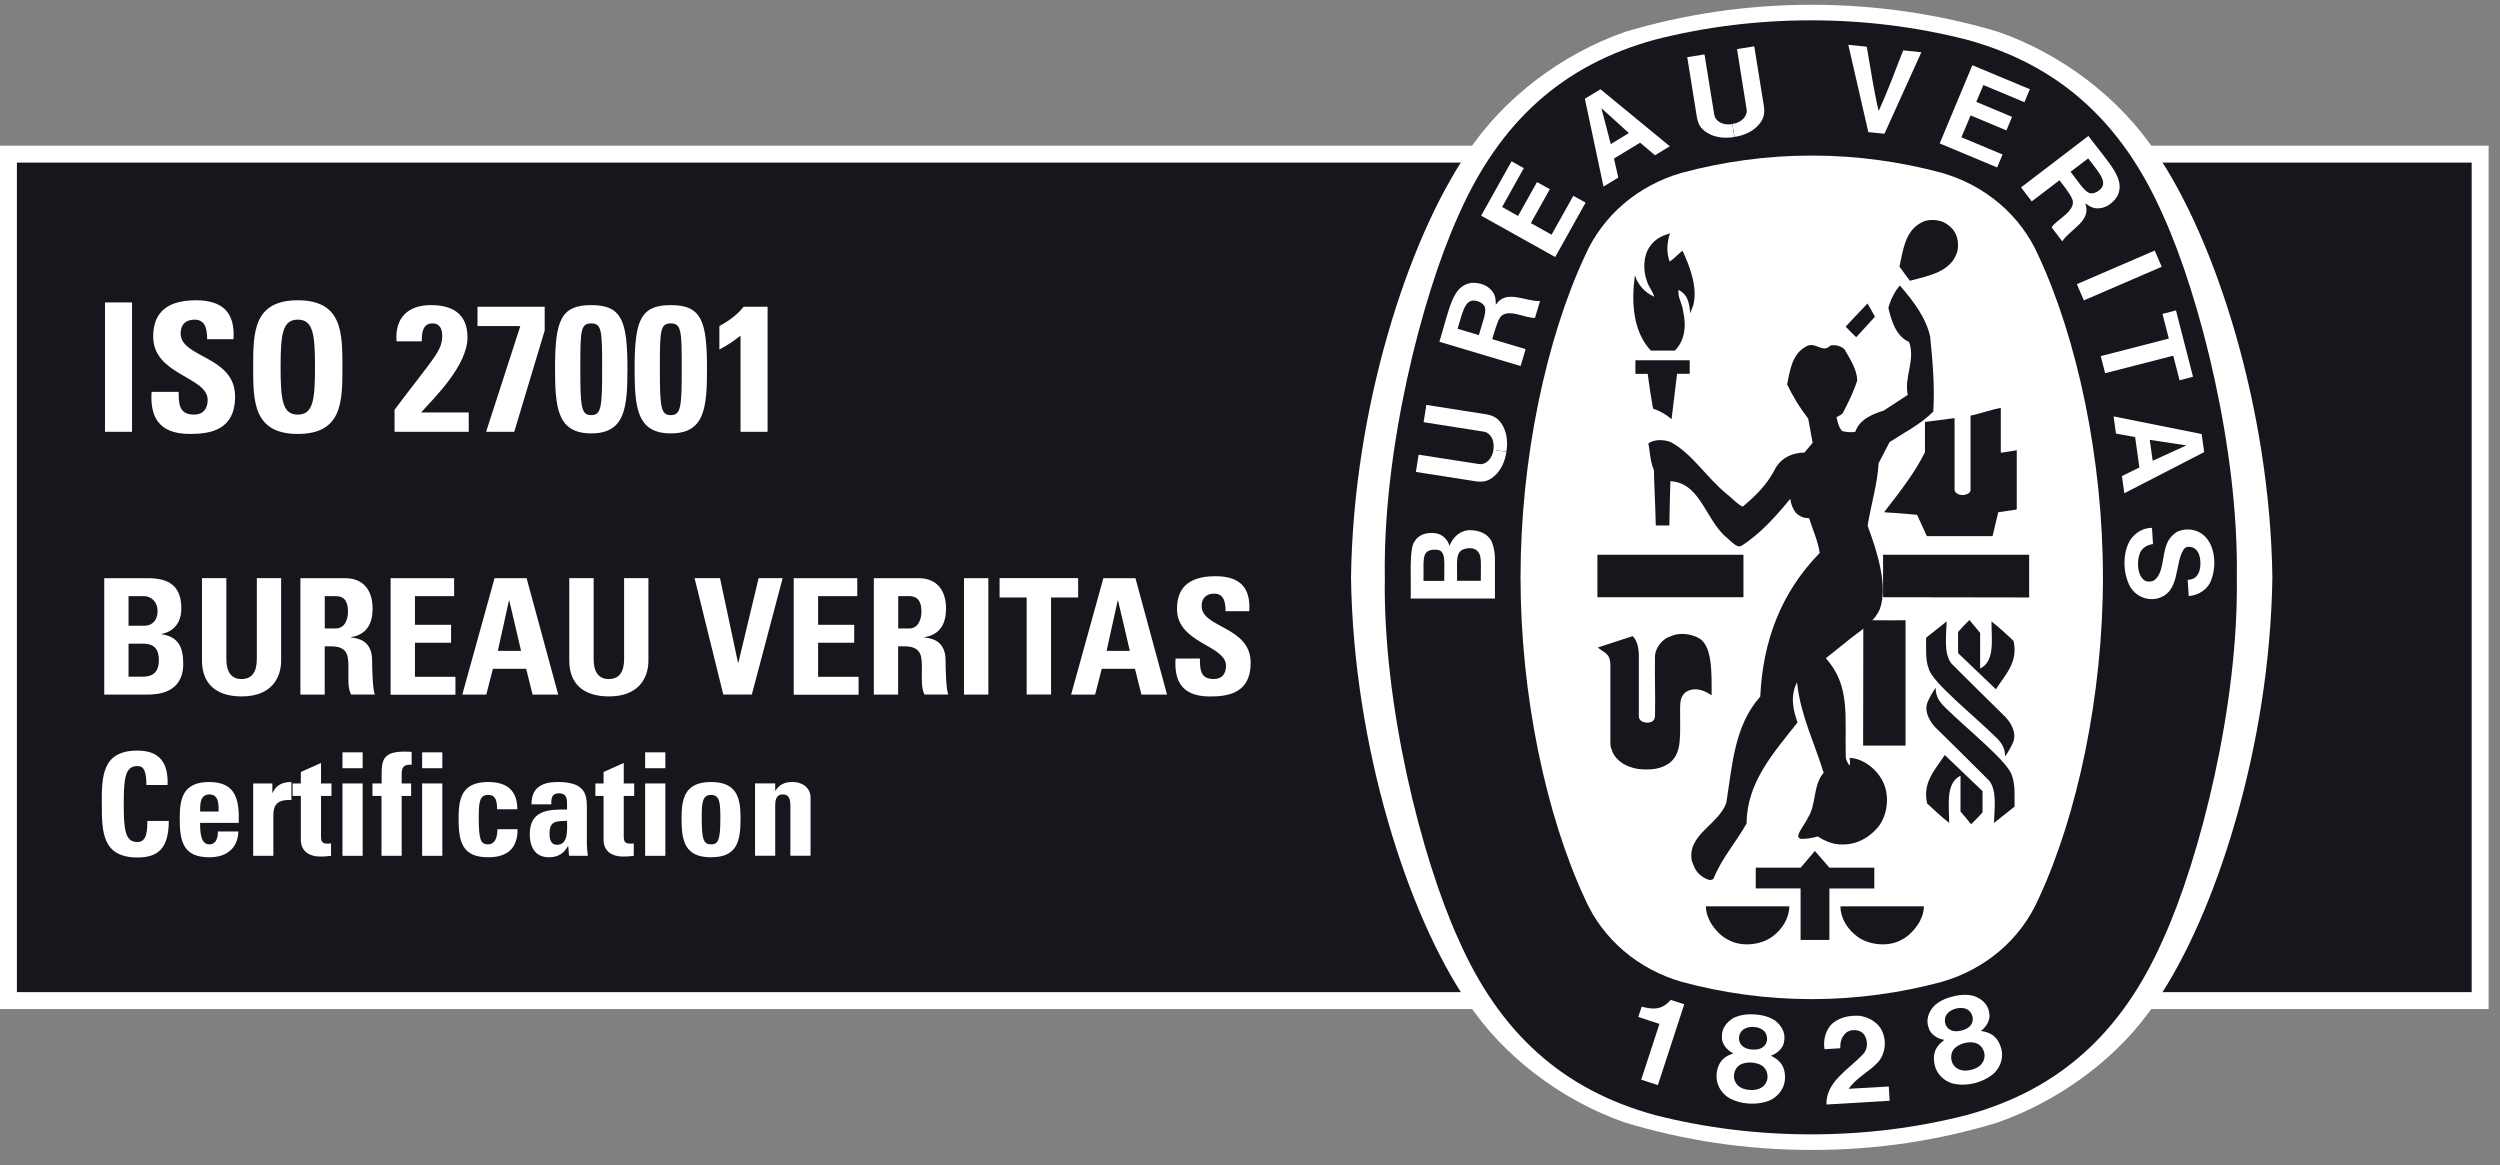 <svg width="118" height="55" viewBox="0 0 118 55" fill="none" xmlns="http://www.w3.org/2000/svg">
<rect x="0" y="0" width="118" height="55" fill="#808080" stroke="none"/>
<g clip-path="url(#clip0_379_1444)">
<path d="M117.066 7.275H0.4V47.228H117.066V7.275Z" fill="#16161D"/>
<path d="M117.463 47.629H0V6.875H117.463V47.629ZM0.798 46.828H116.663V7.676H0.798V46.831V46.828Z" fill="white"/>
<path d="M4.955 20.381V14.275H6.232V20.381H4.955Z" fill="white"/>
<path d="M8.965 20.482C7.384 20.482 7.088 19.552 7.155 18.495H8.432C8.432 19.078 8.458 19.569 9.16 19.569C9.591 19.569 9.802 19.29 9.802 18.875C9.802 17.776 7.231 17.708 7.231 15.89C7.231 14.934 7.688 14.173 9.244 14.173C10.487 14.173 11.105 14.732 11.02 16.009H9.777C9.777 15.552 9.701 15.087 9.185 15.087C8.771 15.087 8.525 15.315 8.525 15.738C8.525 16.896 11.096 16.795 11.096 18.715C11.096 20.296 9.938 20.482 8.965 20.482Z" fill="white"/>
<path d="M11.95 17.328C11.95 15.713 11.95 14.173 14.056 14.173C16.162 14.173 16.162 15.713 16.162 17.328C16.162 18.943 16.162 20.482 14.056 20.482C11.95 20.482 11.95 18.926 11.95 17.328ZM14.868 17.328C14.868 15.763 14.775 15.087 14.056 15.087C13.337 15.087 13.244 15.763 13.244 17.328C13.244 18.892 13.337 19.569 14.056 19.569C14.775 19.569 14.868 18.892 14.868 17.328Z" fill="white"/>
<path d="M18.623 20.38V19.34C20.484 16.862 20.873 16.575 20.873 15.839C20.873 15.543 20.763 15.264 20.424 15.264C19.934 15.264 19.909 15.729 19.909 16.11H18.716C18.631 15.01 19.249 14.401 20.34 14.401C21.363 14.401 22.065 14.816 22.065 15.924C22.065 17.251 20.517 18.757 19.875 19.467H22.124V20.38H18.623Z" fill="white"/>
<path d="M25.709 15.603L24.272 20.381H22.944L24.559 15.391H22.538V14.478H25.709V15.603Z" fill="white"/>
<path d="M29.615 17.412C29.615 19.264 29.496 20.456 27.907 20.456C26.317 20.456 26.198 19.264 26.198 17.412C26.198 15.154 26.452 14.401 27.907 14.401C29.361 14.401 29.615 15.154 29.615 17.412ZM27.391 17.429C27.391 19.213 27.433 19.594 27.907 19.594C28.38 19.594 28.422 19.213 28.422 17.429C28.422 15.645 28.414 15.264 27.907 15.264C27.399 15.264 27.391 15.611 27.391 17.429Z" fill="white"/>
<path d="M33.371 17.412C33.371 19.264 33.252 20.456 31.662 20.456C30.073 20.456 29.954 19.264 29.954 17.412C29.954 15.154 30.208 14.401 31.662 14.401C33.117 14.401 33.371 15.154 33.371 17.412ZM31.146 17.429C31.146 19.213 31.189 19.594 31.662 19.594C32.136 19.594 32.178 19.213 32.178 17.429C32.178 15.645 32.17 15.264 31.662 15.264C31.155 15.264 31.146 15.611 31.146 17.429Z" fill="white"/>
<path d="M33.955 15.391C34.378 15.155 34.792 14.876 35.097 14.478H36.23V20.381H34.953V15.84C34.648 16.093 34.302 16.313 33.955 16.499V15.391Z" fill="white"/>
<path d="M4.92 32.784V27.29H6.961C7.835 27.29 8.559 27.541 8.559 28.714C8.559 29.345 8.246 29.802 7.623 29.923V29.937C8.438 30.053 8.649 30.577 8.649 31.33C8.649 32.722 7.44 32.784 6.952 32.784H4.92ZM6.067 29.534H6.837C7.088 29.534 7.437 29.368 7.437 28.835C7.437 28.432 7.164 28.136 6.775 28.136H6.067V29.537V29.534ZM6.067 31.939H6.707C6.95 31.939 7.499 31.93 7.499 31.163C7.499 30.676 7.316 30.38 6.738 30.38H6.067V31.941V31.939Z" fill="white"/>
<path d="M13.269 27.287V31.183C13.269 32.006 12.804 32.871 11.406 32.871C10.143 32.871 9.534 32.218 9.534 31.183V27.287H10.684V31.107C10.684 31.783 10.975 32.051 11.392 32.051C11.894 32.051 12.122 31.716 12.122 31.107V27.287H13.272H13.269Z" fill="white"/>
<path d="M15.329 32.784H14.179V27.29H16.301C17.085 27.29 17.587 27.792 17.587 28.728C17.587 29.427 17.313 29.954 16.566 30.075V30.089C16.817 30.12 17.564 30.18 17.564 31.169C17.564 31.518 17.587 32.553 17.694 32.781H16.566C16.414 32.446 16.445 32.074 16.445 31.716C16.445 31.062 16.507 30.506 15.622 30.506H15.326V32.781L15.329 32.784ZM15.329 29.664H15.839C16.296 29.664 16.425 29.207 16.425 28.857C16.425 28.333 16.206 28.136 15.839 28.136H15.329V29.666V29.664Z" fill="white"/>
<path d="M18.436 32.784V27.29H21.435V28.136H19.586V29.492H21.291V30.337H19.586V31.944H21.497V32.79H18.438L18.436 32.784Z" fill="white"/>
<path d="M21.82 32.784L23.343 27.29H24.856L26.348 32.784H25.138L24.834 31.566H23.266L22.953 32.784H21.82ZM24.036 28.347H24.022L23.498 30.721H24.594L24.039 28.347H24.036Z" fill="white"/>
<path d="M30.605 27.287V31.183C30.605 32.006 30.14 32.871 28.742 32.871C27.479 32.871 26.87 32.218 26.87 31.183V27.287H28.02V31.107C28.02 31.783 28.311 32.051 28.728 32.051C29.23 32.051 29.458 31.716 29.458 31.107V27.287H30.608H30.605Z" fill="white"/>
<path d="M32.789 27.287H33.984L34.835 31.284H34.849L35.808 27.287H36.941L35.487 32.781H34.139L32.783 27.287H32.789Z" fill="white"/>
<path d="M37.464 32.784V27.29H40.463V28.136H38.614V29.492H40.319V30.337H38.614V31.944H40.525V32.79H37.467L37.464 32.784Z" fill="white"/>
<path d="M42.395 32.784H41.245V27.29H43.368C44.151 27.29 44.653 27.792 44.653 28.728C44.653 29.427 44.38 29.954 43.633 30.075V30.089C43.884 30.12 44.631 30.18 44.631 31.169C44.631 31.518 44.653 32.553 44.76 32.781H43.633C43.481 32.446 43.512 32.074 43.512 31.716C43.512 31.062 43.574 30.506 42.688 30.506H42.392V32.781L42.395 32.784ZM42.395 29.664H42.906C43.362 29.664 43.492 29.207 43.492 28.857C43.492 28.333 43.272 28.136 42.906 28.136H42.395V29.666V29.664Z" fill="white"/>
<path d="M45.5 32.784V27.29H46.65V32.784H45.5Z" fill="white"/>
<path d="M50.889 27.287V28.201H49.61V32.781H48.459V28.201H47.18V27.287H50.887H50.889Z" fill="white"/>
<path d="M50.557 32.784L52.079 27.29H53.593L55.084 32.784H53.875L53.57 31.566H52.003L51.69 32.784H50.557ZM52.77 28.347H52.755L52.231 30.721H53.328L52.772 28.347H52.77Z" fill="white"/>
<path d="M57.115 32.874C55.692 32.874 55.427 32.037 55.486 31.084H56.636C56.636 31.608 56.659 32.051 57.29 32.051C57.679 32.051 57.868 31.8 57.868 31.428C57.868 30.439 55.554 30.377 55.554 28.742C55.554 27.882 55.965 27.197 57.366 27.197C58.486 27.197 59.041 27.699 58.965 28.849H57.846C57.846 28.437 57.778 28.02 57.313 28.02C56.941 28.02 56.718 28.226 56.718 28.606C56.718 29.649 59.032 29.556 59.032 31.284C59.032 32.708 57.989 32.874 57.115 32.874Z" fill="white"/>
<path d="M4.804 37.951C4.804 36.66 4.804 35.428 6.489 35.428C7.532 35.428 7.95 36.003 7.91 37.051H6.909C6.909 36.403 6.794 36.158 6.489 36.158C5.914 36.158 5.841 36.699 5.841 37.951C5.841 39.202 5.914 39.744 6.489 39.744C6.963 39.744 6.943 39.135 6.957 38.748H7.967C7.967 40.054 7.445 40.474 6.492 40.474C4.807 40.474 4.807 39.228 4.807 37.951H4.804Z" fill="white"/>
<path d="M9.445 38.839C9.445 39.245 9.459 39.854 9.879 39.854C10.217 39.854 10.285 39.53 10.285 39.245H11.252C11.238 39.617 11.116 39.922 10.885 40.13C10.662 40.339 10.324 40.463 9.876 40.463C8.644 40.463 8.483 39.713 8.483 38.642C8.483 37.709 8.619 36.911 9.876 36.911C11.133 36.911 11.302 37.743 11.268 38.839H9.442H9.445ZM10.319 38.304C10.319 37.971 10.333 37.498 9.879 37.498C9.425 37.498 9.445 38.011 9.445 38.304H10.319Z" fill="white"/>
<path d="M12.855 36.979V37.419H12.869C13.044 37.027 13.371 36.911 13.754 36.911V37.763C12.914 37.709 12.903 38.197 12.903 38.535V40.395H11.95V36.979H12.858H12.855Z" fill="white"/>
<path d="M13.812 36.979H14.199V36.437L15.152 36.012V36.979H15.645V37.568H15.152V39.395C15.152 39.651 15.146 39.82 15.456 39.82C15.518 39.82 15.577 39.82 15.625 39.806V40.395C15.495 40.409 15.36 40.429 15.132 40.429C14.306 40.429 14.199 39.882 14.199 39.671V37.568H13.812V36.979Z" fill="white"/>
<path d="M17.118 35.51V36.26H16.165V35.51H17.118ZM17.118 40.395H16.165V36.978H17.118V40.395Z" fill="white"/>
<path d="M19.427 36.099C19.041 36.07 18.959 36.22 18.959 36.566V36.978H19.405V37.567H18.959V40.395H18.007V37.567H17.581V36.978H18.015C18.009 35.997 17.928 35.476 19.092 35.476C19.208 35.476 19.315 35.481 19.43 35.49V36.099H19.427Z" fill="white"/>
<path d="M20.878 35.51V36.26H19.925V35.51H20.878ZM20.878 40.395H19.925V36.978H20.878V40.395Z" fill="white"/>
<path d="M23.463 38.197C23.463 37.689 23.333 37.52 23.037 37.52C22.631 37.52 22.597 37.878 22.597 38.588C22.597 39.631 22.685 39.854 23.037 39.854C23.336 39.854 23.477 39.584 23.477 39.138H24.43C24.43 40.066 23.928 40.463 23.037 40.463C21.805 40.463 21.645 39.713 21.645 38.642C21.645 37.709 21.78 36.911 23.037 36.911C23.917 36.911 24.418 37.303 24.418 38.197H23.466H23.463Z" fill="white"/>
<path d="M27.697 39.758C27.697 39.967 27.725 40.184 27.745 40.395H26.86L26.82 39.941H26.806C26.603 40.294 26.327 40.463 25.913 40.463C25.25 40.463 25.005 39.97 25.005 39.375C25.005 38.245 25.879 38.197 26.764 38.211V37.946C26.764 37.655 26.724 37.444 26.378 37.444C26.031 37.444 26.02 37.695 26.02 37.965H25.087C25.087 37.554 25.216 37.289 25.439 37.134C25.656 36.97 25.966 36.911 26.333 36.911C27.545 36.911 27.7 37.433 27.7 38.056V39.761L27.697 39.758ZM25.938 39.333C25.938 39.575 25.977 39.874 26.29 39.874C26.851 39.874 26.764 39.116 26.764 38.743C26.29 38.763 25.938 38.724 25.938 39.333Z" fill="white"/>
<path d="M28.102 36.979H28.488V36.437L29.441 36.012V36.979H29.934V37.568H29.441V39.395C29.441 39.651 29.435 39.82 29.745 39.82C29.807 39.82 29.866 39.82 29.914 39.806V40.395C29.785 40.409 29.649 40.429 29.421 40.429C28.595 40.429 28.488 39.882 28.488 39.671V37.568H28.102V36.979Z" fill="white"/>
<path d="M31.404 35.51V36.26H30.451V35.51H31.404ZM31.404 40.395H30.451V36.978H31.404V40.395Z" fill="white"/>
<path d="M32.169 38.642C32.169 37.709 32.304 36.911 33.562 36.911C34.819 36.911 34.954 37.709 34.954 38.642C34.954 39.71 34.791 40.463 33.562 40.463C32.332 40.463 32.169 39.713 32.169 38.642ZM34.001 38.588C34.001 37.878 33.967 37.52 33.562 37.52C33.156 37.52 33.122 37.878 33.122 38.588C33.122 39.631 33.209 39.854 33.562 39.854C33.914 39.854 34.001 39.631 34.001 38.588Z" fill="white"/>
<path d="M36.588 37.322H36.602C36.698 37.167 36.81 37.066 36.94 37.004C37.075 36.936 37.23 36.908 37.408 36.908C37.862 36.908 38.259 37.178 38.259 37.652V40.392H37.306V38.038C37.306 37.734 37.253 37.497 36.949 37.497C36.644 37.497 36.59 37.734 36.59 38.038V40.392H35.638V36.975H36.59V37.319L36.588 37.322Z" fill="white"/>
<path d="M85.51 54.276H85.575C88.617 54.276 91.484 53.831 94.255 52.993C97.234 51.956 100.062 49.878 101.767 47.291C104.586 43.169 107.143 35.2 107.256 27.262V27.239C107.143 19.304 104.586 11.335 101.767 7.21C100.059 4.623 97.299 2.542 94.32 1.505C91.548 0.67 88.555 0.225 85.51 0.225C82.466 0.225 79.472 0.67 76.704 1.505C73.724 2.542 70.962 4.623 69.256 7.21C66.437 11.335 63.88 19.304 63.768 27.239V27.262C63.877 35.197 66.437 43.169 69.256 47.291C70.964 49.878 73.724 51.95 76.704 52.985C79.472 53.822 82.404 54.276 85.448 54.276H85.513H85.51Z" fill="white"/>
<path d="M105.577 27.25C105.673 33.226 103.854 40.482 102.095 44.344C100.153 48.756 97.185 51.44 92.824 52.632C90.473 53.235 88.009 53.542 85.478 53.542C82.946 53.542 80.465 53.232 78.117 52.632C73.756 51.44 70.785 48.756 68.843 44.344C67.084 40.482 65.266 33.229 65.364 27.25C65.268 21.274 67.087 14.021 68.843 10.159C70.785 5.75 73.753 3.063 78.117 1.871C80.465 1.271 82.943 0.96 85.478 0.96C88.012 0.96 90.473 1.271 92.824 1.871C97.185 3.063 100.156 5.75 102.095 10.159C103.854 14.021 105.673 21.274 105.577 27.25Z" fill="#16161D"/>
<path d="M85.548 7.343C87.634 7.343 89.72 7.636 91.642 8.155C93.689 8.738 95.372 10.15 96.217 12.073C98.052 16.011 99.259 21.68 99.259 27.25C99.259 32.821 98.052 38.489 96.217 42.428C95.372 44.35 93.692 45.76 91.642 46.346C89.72 46.865 87.634 47.158 85.548 47.158H85.48C83.394 47.158 81.308 46.867 79.385 46.346C77.339 45.76 75.656 44.35 74.81 42.428C72.975 38.489 71.769 32.821 71.769 27.25C71.769 21.68 72.975 16.011 74.81 12.073C75.656 10.15 77.339 8.738 79.385 8.155C81.308 7.636 83.391 7.343 85.48 7.343H85.548Z" fill="white"/>
<path d="M88.499 14.948C88.208 14.458 88.445 14.895 88.144 14.325L88.499 14.948Z" fill="#16161D"/>
<path d="M82.291 26.185H75.398V28.189H82.291V26.185Z" fill="#16161D"/>
<path d="M80.732 43.535C80.585 43.219 80.532 43.104 80.515 42.78C81.961 42.78 82.928 42.78 84.456 42.78C84.447 43.327 84.137 43.862 83.641 44.218C83.094 44.615 82.186 44.702 81.58 44.364C81.234 44.2 80.923 43.859 80.732 43.532" fill="#16161D"/>
<path d="M84.985 41.932H82.871V40.953H84.994L85.662 40.164C85.989 40.542 86.009 40.57 86.347 40.953H88.467V41.934H86.347V44.364H84.988V41.929L84.985 41.932Z" fill="#16161D"/>
<path d="M85.236 38.893C85.67 38.749 86.282 38.498 86.406 38.078C86.375 37.427 86.823 36.902 87.159 36.381C87.325 36.153 87.348 36.017 87.3 35.772C87.976 35.797 88.659 36.361 88.918 36.993C89.186 37.635 89.081 38.475 88.667 39.011C88.148 39.642 87.43 39.972 86.587 39.826C86.059 39.704 85.541 39.383 85.236 38.89" fill="#16161D"/>
<path d="M80.153 30.1C79.775 29.914 79.265 29.838 78.845 30.038C78.507 30.131 78.151 30.532 78.117 30.932C78.095 32.124 78.14 32.494 78.117 33.804C78.095 34.01 77.988 34.109 77.728 34.109C77.511 34.098 77.351 33.99 77.353 33.802V30.873C77.337 30.563 77.283 30.258 77.066 30.024L75.552 30.517L75.414 30.568C75.797 30.853 75.978 30.861 76.009 31.332V35.079L76.029 35.276L76.082 35.406L76.124 35.524L76.178 35.623C76.426 36.023 76.849 36.186 77.145 36.26C77.275 36.299 77.503 36.316 77.635 36.319C78.027 36.319 78.399 36.294 78.8 36.014C79.423 35.527 79.287 34.673 79.301 33.429C79.307 33.08 79.33 32.885 79.547 32.685C79.73 32.547 79.981 32.505 80.215 32.556C80.48 32.626 80.522 32.649 80.787 32.821C80.793 31.749 80.826 30.427 80.156 30.106" fill="#16161D"/>
<path d="M94.211 34.803C93.103 33.714 91.189 32.198 91.034 31.555C90.868 31.121 90.921 30.602 90.913 30.101C91.231 29.85 91.499 29.63 91.883 29.328C91.855 30.095 91.745 30.873 92.117 31.33C93.019 32.232 93.842 33.044 94.656 33.841C94.961 34.171 95.201 34.639 95.003 35.073C94.907 35.279 94.778 35.516 94.64 35.705C94.64 35.282 94.454 35.042 94.214 34.803" fill="#16161D"/>
<path d="M87.946 29.28C88.789 29.265 89.062 29.291 89.942 29.274V35.191H87.94L87.949 29.28H87.946Z" fill="#16161D"/>
<path d="M92.422 29.829C92.633 29.595 92.709 29.508 92.957 29.266L93.462 29.872V31.555C94.172 31.208 93.998 30.201 93.998 29.328C94.421 29.672 94.632 29.866 95.038 30.247C95.266 31.253 94.66 31.828 94.206 32.533L92.422 30.827V29.832V29.829Z" fill="#16161D"/>
<path d="M94.049 25.303L94.317 24.178L95.191 24.048V21.252C94.849 21.303 94.711 21.339 94.438 21.37V19.248C93.978 19.343 93.493 19.51 93.009 19.62V23.138C93.003 23.307 92.732 23.366 92.676 23.363H92.603C92.428 23.363 92.256 23.245 92.256 23.124V19.735L90.858 19.916V21.345C90.364 22.348 89.637 23.259 88.927 24.178C89.679 24.229 89.736 24.229 90.486 24.299L90.948 25.305H94.052L94.049 25.303Z" fill="#16161D"/>
<path d="M78.147 24.606C78.125 23.681 78.085 23.075 78.065 22.165C78.35 22.086 78.629 22.269 78.852 22.433C78.815 23.594 78.815 23.583 78.793 24.801H78.153L78.147 24.606Z" fill="#16161D"/>
<path d="M78.023 19.29C77.871 18.379 77.859 18.311 77.772 17.646H77.191V17.003C78.195 17.003 78.75 17.003 79.754 17.003V17.643H79.159L78.897 19.789C78.638 19.555 78.341 19.391 78.023 19.287" fill="#16161D"/>
<path d="M77.918 16.547C77.064 15.628 76.999 14.249 77.165 13V12.995C77.326 13.46 77.616 13.79 78.078 14.007C78.028 13.764 77.811 13.539 77.74 13.28C77.54 12.778 77.557 12.059 77.887 11.616C78.121 11.27 78.456 11.129 78.823 11.01C78.684 11.425 78.642 11.926 78.811 12.349C79.051 12.163 79.062 12.149 79.251 11.972C79.322 11.904 79.355 11.881 79.415 11.836C79.756 12.563 80.145 13.57 79.919 14.418L79.778 14.788C79.725 14.187 79.629 13.9 79.226 13.68C79.175 14.029 79.398 14.28 79.451 14.737C79.615 15.442 79.485 16.138 79.048 16.547H77.921H77.918Z" fill="#16161D"/>
<path d="M88.498 14.948L87.613 15.918C87.376 15.69 87.354 15.664 87.114 15.416C87.568 14.94 87.616 14.886 88.143 14.325" fill="#16161D"/>
<path d="M89.654 12.589C89.838 11.749 89.93 10.782 90.855 10.43C91.202 10.331 91.678 10.379 91.972 10.639C92.369 10.923 92.484 11.411 92.389 11.859C92.112 12.835 91.027 13.018 90.145 13.252L89.657 12.589H89.654Z" fill="#16161D"/>
<path d="M95.776 26.185V28.2L88.881 28.189V26.185H95.776Z" fill="#16161D"/>
<path d="M79.862 40.674C79.585 39.4 81.119 38.944 81.483 37.886C81.767 36.119 81.855 34.258 83.084 32.88C83.205 30.281 84.045 27.986 85.891 26.098C85.804 25.517 85.561 25.007 85.389 24.46C85.147 24.451 84.984 24.406 84.766 24.209C84.606 23.986 84.541 23.817 84.499 23.541C83.856 24.338 83.058 25.229 82.184 25.768C82.024 25.858 81.818 25.669 81.528 25.396C80.454 24.547 80.27 22.625 78.635 22.712C77.891 22.461 77.925 21.584 77.804 20.928C78.08 20.727 78.528 20.739 78.861 20.868C79.881 21.415 80.564 22.565 81.528 23.338C81.787 23.544 82.018 23.814 82.258 23.913C82.892 23.369 83.399 22.901 83.828 22.055C84.127 21.579 84.62 21.37 85.167 21.362L85.556 20.902L85.347 19.758C84.95 19.247 84.62 18.712 84.352 18.14C84.49 17.483 84.578 16.719 85.243 16.355C85.677 16.087 86.032 16.702 86.387 16.313C86.647 16.256 86.87 16.33 87.053 16.476C87.32 16.944 87.642 17.412 87.662 17.956C87.495 18.486 87.247 18.98 86.993 19.473C86.937 19.586 86.785 19.62 86.681 19.698C86.74 19.924 86.791 20.175 86.948 20.347C87.146 20.389 87.332 20.423 87.571 20.381C87.76 19.8 88.386 19.541 88.905 19.383L90.046 18.639C89.866 17.773 90.419 17.009 90.109 16.144C89.457 15.842 89.271 15.101 89.13 14.526C89.232 14.162 89.412 13.781 89.671 13.477L89.711 13.519C90.334 14.247 90.906 14.991 91.104 15.893C91.216 17.043 91.329 18.224 91.25 19.428C90.636 20.042 89.891 20.406 89.189 20.866L88.671 21.861C88.609 22.892 88.307 23.82 88.152 24.815C88.595 26.019 89.119 27.623 88.733 28.739C88.44 29.404 87.811 29.765 87.346 30.134L86.179 31.07C87.352 32.364 87.07 33.833 87.12 35.71C87.109 36.164 87.921 36.542 87.487 37.058C87.126 37.636 86.562 38.103 86.655 38.867C86.297 39.471 85.435 39.6 85.031 39.595C84.944 39.6 84.874 39.535 84.874 39.445C84.961 39.132 85.201 38.893 85.333 38.597C85.748 37.957 85.559 37.072 86.077 36.474C85.649 35.082 85.003 33.788 84.831 32.299L84.817 32.209C84.471 32.891 84.659 33.562 84.843 34.101C83.69 35.555 82.441 36.953 82.441 38.867C81.948 39.741 81.246 40.539 80.882 41.467C80.755 41.619 80.53 41.483 80.389 41.404C80.059 41.187 79.983 40.976 79.87 40.677" fill="#16161D"/>
<path d="M91.786 33.37C92.894 34.458 94.808 35.975 94.966 36.618C95.129 37.052 95.079 37.571 95.087 38.072C94.768 38.323 94.503 38.543 94.117 38.842C94.145 38.075 94.252 37.297 93.883 36.84C92.978 35.938 92.161 35.126 91.346 34.329C91.044 34.002 90.799 33.531 90.999 33.1C91.095 32.891 91.222 32.657 91.363 32.465C91.363 32.888 91.546 33.128 91.789 33.367" fill="#16161D"/>
<path d="M93.576 38.343C93.365 38.577 93.288 38.661 93.037 38.904L92.536 38.298V36.615C91.825 36.962 92 37.968 92 38.842C91.577 38.498 91.366 38.303 90.96 37.923C90.734 36.916 91.338 36.342 91.792 35.637L93.576 37.342V38.34V38.343Z" fill="#16161D"/>
<path d="M90.593 43.535C90.74 43.219 90.793 43.104 90.81 42.78C89.364 42.78 88.397 42.78 86.866 42.78C86.875 43.327 87.188 43.862 87.681 44.218C88.228 44.615 89.138 44.702 89.742 44.364C90.088 44.2 90.398 43.859 90.59 43.532" fill="#16161D"/>
<path d="M86.207 52.133C86.188 51.04 87.259 50.487 87.932 49.76C88.116 49.585 88.183 49.238 88.051 48.951C87.972 48.77 87.851 48.683 87.707 48.646C87.47 48.59 87.27 48.627 87.121 48.759C86.909 48.954 86.853 49.205 86.861 49.478L86.117 49.523C86.052 49.109 86.151 48.706 86.404 48.393C86.754 48.021 87.278 47.913 87.791 47.947C88.2 48.012 88.674 48.263 88.843 48.689C89.057 49.151 88.987 49.743 88.643 50.135C88.2 50.606 87.622 50.862 87.259 51.392L89.15 51.282C89.164 51.516 89.176 51.742 89.19 51.956L86.207 52.133Z" fill="white"/>
<path d="M79.495 47.406L79.484 47.442L78.252 51.217L77.465 50.961L78.311 48.373L78.325 48.328C78.012 48.218 77.634 48.111 77.327 48.001L77.488 47.513C77.885 47.617 78.297 47.685 78.644 47.397C78.77 47.299 78.79 47.27 78.858 47.194L79.495 47.403V47.406Z" fill="white"/>
<path d="M94.461 49.501C94.362 49.129 94.156 48.83 93.739 48.711L93.5 48.658C93.745 48.483 93.973 48.133 93.889 47.792C93.832 47.403 93.55 47.155 93.198 47.02C92.891 46.927 92.527 46.941 92.183 47.031C91.836 47.11 91.509 47.265 91.278 47.491C91.03 47.775 90.895 48.125 91.027 48.497C91.112 48.838 91.476 49.041 91.774 49.081L91.588 49.239C91.273 49.537 91.233 49.898 91.318 50.273C91.411 50.69 91.746 51.017 92.155 51.138C92.462 51.217 92.837 51.215 93.195 51.127C93.553 51.037 93.886 50.868 94.123 50.654C94.427 50.358 94.574 49.912 94.461 49.498M91.862 48.421C91.769 48.258 91.766 47.981 91.935 47.818C92.031 47.716 92.175 47.64 92.327 47.603C92.479 47.564 92.64 47.564 92.772 47.609C92.995 47.677 93.125 47.922 93.116 48.111C93.116 48.258 93.046 48.373 92.953 48.463C92.857 48.548 92.722 48.61 92.581 48.641C92.44 48.68 92.293 48.686 92.166 48.655C92.042 48.618 91.93 48.548 91.859 48.418M93.514 50.242C93.412 50.36 93.232 50.448 93.04 50.496C92.848 50.544 92.645 50.549 92.502 50.49C92.307 50.417 92.172 50.265 92.124 50.09C92.048 49.83 92.124 49.56 92.347 49.402C92.44 49.337 92.578 49.272 92.727 49.23C92.879 49.196 93.032 49.188 93.144 49.205C93.412 49.239 93.61 49.447 93.66 49.709C93.697 49.884 93.649 50.084 93.511 50.236" fill="white"/>
<path d="M84.252 50.919C84.269 50.535 84.162 50.188 83.799 49.949L83.587 49.828C83.872 49.734 84.193 49.467 84.216 49.117C84.278 48.728 84.081 48.407 83.787 48.173C83.519 47.992 83.17 47.899 82.815 47.883C82.46 47.854 82.102 47.905 81.814 48.052C81.493 48.249 81.259 48.542 81.273 48.937C81.253 49.286 81.541 49.591 81.814 49.718L81.588 49.811C81.2 50.002 81.053 50.335 81.022 50.718C80.988 51.147 81.211 51.558 81.563 51.792C81.834 51.962 82.192 52.069 82.561 52.088C82.93 52.111 83.3 52.049 83.587 51.914C83.965 51.719 84.236 51.341 84.252 50.913M82.09 49.114C82.048 48.928 82.13 48.666 82.341 48.559C82.465 48.489 82.623 48.46 82.778 48.472C82.933 48.48 83.088 48.528 83.201 48.61C83.395 48.742 83.443 49.013 83.381 49.191C83.336 49.331 83.238 49.419 83.122 49.478C83.004 49.532 82.857 49.548 82.713 49.537C82.567 49.532 82.426 49.495 82.313 49.427C82.206 49.357 82.118 49.255 82.09 49.111M83.125 51.344C82.995 51.426 82.795 51.46 82.598 51.446C82.398 51.434 82.206 51.378 82.085 51.282C81.921 51.155 81.839 50.966 81.842 50.789C81.848 50.521 82 50.281 82.26 50.2C82.369 50.166 82.519 50.143 82.674 50.152C82.829 50.163 82.975 50.203 83.08 50.25C83.328 50.363 83.449 50.62 83.424 50.885C83.407 51.062 83.302 51.24 83.125 51.344Z" fill="white"/>
<path d="M101.703 11.826L98.027 13.412L98.358 14.178L102.033 12.592L101.703 11.826Z" fill="white"/>
<path d="M88.185 6.235L87.24 2.116L88.111 2.204C88.286 3.224 88.466 4.383 88.672 5.24C89.044 4.439 89.456 3.342 89.831 2.378L90.688 2.466L88.946 6.314L88.185 6.235Z" fill="white"/>
<path d="M72.546 8.594L71.652 10.193L70.9 9.77L71.923 7.937L71.345 7.613L69.91 10.181L73.406 12.132L74.841 9.564L74.26 9.243L73.234 11.078L72.255 10.531L73.152 8.93L72.546 8.594Z" fill="white"/>
<path d="M70.427 25.604C70.238 25.173 69.776 25.004 69.297 25.026C68.891 25.072 68.586 25.348 68.414 25.765C68.352 25.52 68.127 25.212 67.74 25.167C67.34 25.117 66.957 25.227 66.762 25.565C66.497 25.903 66.613 27.394 66.585 28.251H70.562V27.955C70.54 26.374 70.63 26.185 70.424 25.602M68.169 27.417H67.188C67.216 26.498 67.064 26.01 67.628 25.948C67.96 25.926 68.053 25.999 68.127 26.199C68.189 26.405 68.172 26.622 68.169 27.42M69.897 27.414H68.781H68.772C68.792 26.523 68.654 26.002 69.181 25.897C69.367 25.849 69.595 25.866 69.731 26.005C69.956 26.222 69.886 26.585 69.894 27.411" fill="white"/>
<path d="M102.069 14.816L102.706 14.652L103.51 17.784L102.875 17.948L102.577 16.789L99.363 17.615L99.154 16.809L102.368 15.98L102.069 14.816Z" fill="white"/>
<path d="M81.859 6.466C81.414 6.543 80.957 6.497 80.588 6.272C80.269 6.086 80.156 5.849 80.097 5.556L79.638 2.698L80.452 2.568L80.915 5.426C80.963 5.66 81.168 5.807 81.385 5.849C81.507 5.88 81.639 5.877 81.769 5.855" fill="white"/>
<path d="M81.871 6.463C82.316 6.395 82.739 6.209 83.018 5.879C83.261 5.606 83.295 5.341 83.261 5.045L82.801 2.187L81.987 2.316L82.443 5.177C82.474 5.392 82.322 5.614 82.13 5.724C82.026 5.792 81.899 5.831 81.769 5.848" fill="white"/>
<path d="M103.919 20.488L99.761 19.653L99.874 20.465L100.778 20.631L100.979 22.064L100.155 22.47L100.268 23.281L104.037 21.339L103.919 20.488ZM101.607 21.748L101.469 20.761L103.197 21.023H103.203H103.194L101.607 21.748Z" fill="white"/>
<path d="M103.316 27.366L103.389 27.352L103.479 27.327L103.544 27.304C103.809 27.16 103.871 26.808 103.857 26.523C103.846 26.233 103.758 25.94 103.485 25.835C103.344 25.796 103.166 25.785 103.073 25.928C102.622 26.596 102.935 28.014 101.771 28.262C101.263 28.347 100.818 28.124 100.556 27.718C100.192 27.073 100.164 26.064 100.578 25.441C100.829 25.114 101.168 24.916 101.574 24.914L101.621 25.68C101.371 25.714 101.125 25.841 101.013 26.086C100.843 26.487 100.886 27.127 101.179 27.36C101.286 27.482 101.534 27.468 101.672 27.394C102.135 27.062 102.041 26.233 102.273 25.68C102.352 25.446 102.569 25.204 102.788 25.085C103.197 24.911 103.724 24.973 104.054 25.3C104.587 25.802 104.612 26.785 104.364 27.386C104.226 27.8 103.775 28.105 103.307 28.133L103.259 27.363H103.318L103.316 27.366Z" fill="white"/>
<path d="M71.102 21.328C71.037 21.773 70.854 22.196 70.524 22.478C70.251 22.723 69.988 22.757 69.692 22.723L66.831 22.275L66.958 21.46L69.819 21.905C70.059 21.934 70.256 21.781 70.366 21.59C70.434 21.483 70.473 21.359 70.49 21.226" fill="white"/>
<path d="M71.101 21.32C71.175 20.874 71.13 20.418 70.904 20.048C70.718 19.733 70.478 19.62 70.185 19.561L67.324 19.112L67.194 19.927L70.056 20.378C70.27 20.415 70.433 20.629 70.478 20.846C70.509 20.967 70.507 21.1 70.484 21.229" fill="white"/>
<path d="M75.541 4.214L74.806 4.66L75.685 8.806L76.384 8.381L76.178 7.484L77.413 6.734L78.115 7.329L78.814 6.904L75.539 4.211L75.541 4.214ZM76.029 6.802L75.587 5.113V5.108H75.589L76.883 6.281L76.032 6.799L76.029 6.802Z" fill="white"/>
<path d="M94.969 5.516L93.281 4.808L93.616 4.014L95.553 4.823L95.809 4.211L93.095 3.078L91.553 6.77L94.265 7.904L94.521 7.292L92.579 6.48L93.013 5.448L94.704 6.156L94.969 5.516Z" fill="white"/>
<path d="M70.601 14.385C70.601 14.111 70.584 13.88 70.355 13.66C70.135 13.432 69.786 13.328 69.442 13.353C68.551 13.491 68.433 14.514 67.939 16.132L71.773 17.277L72.01 16.479L70.496 16.028L70.434 16.008C70.538 15.642 70.685 15.174 70.758 15.072C71.035 14.438 72.049 15.061 72.453 14.999L72.689 14.207C72.004 14.244 71.085 13.632 70.601 14.387M69.803 15.817L68.799 15.518C69.016 14.833 69.115 14.145 69.597 14.187C69.791 14.218 69.924 14.269 70.037 14.41C70.226 14.644 69.983 15.154 69.803 15.817Z" fill="white"/>
<path d="M98.57 6.418L95.394 8.845L95.898 9.507L97.155 8.549L97.209 8.51C97.446 8.811 97.736 9.206 97.773 9.324C98.125 9.919 97.023 10.376 96.837 10.734L97.339 11.39C97.711 10.813 98.745 10.432 98.421 9.595C98.644 9.756 98.841 9.877 99.148 9.823C99.461 9.778 99.754 9.558 99.935 9.265C100.346 8.464 99.588 7.765 98.57 6.415M99.168 8.901C99.03 9.039 98.909 9.116 98.728 9.127C98.43 9.141 98.159 8.645 97.731 8.109L98.562 7.475C98.985 8.053 99.487 8.538 99.168 8.901Z" fill="white"/>
</g>
<defs>
<clipPath id="clip0_379_1444">
<rect width="117.463" height="54.048" fill="white" transform="translate(0 0.229)"/>
</clipPath>
</defs>
</svg>
